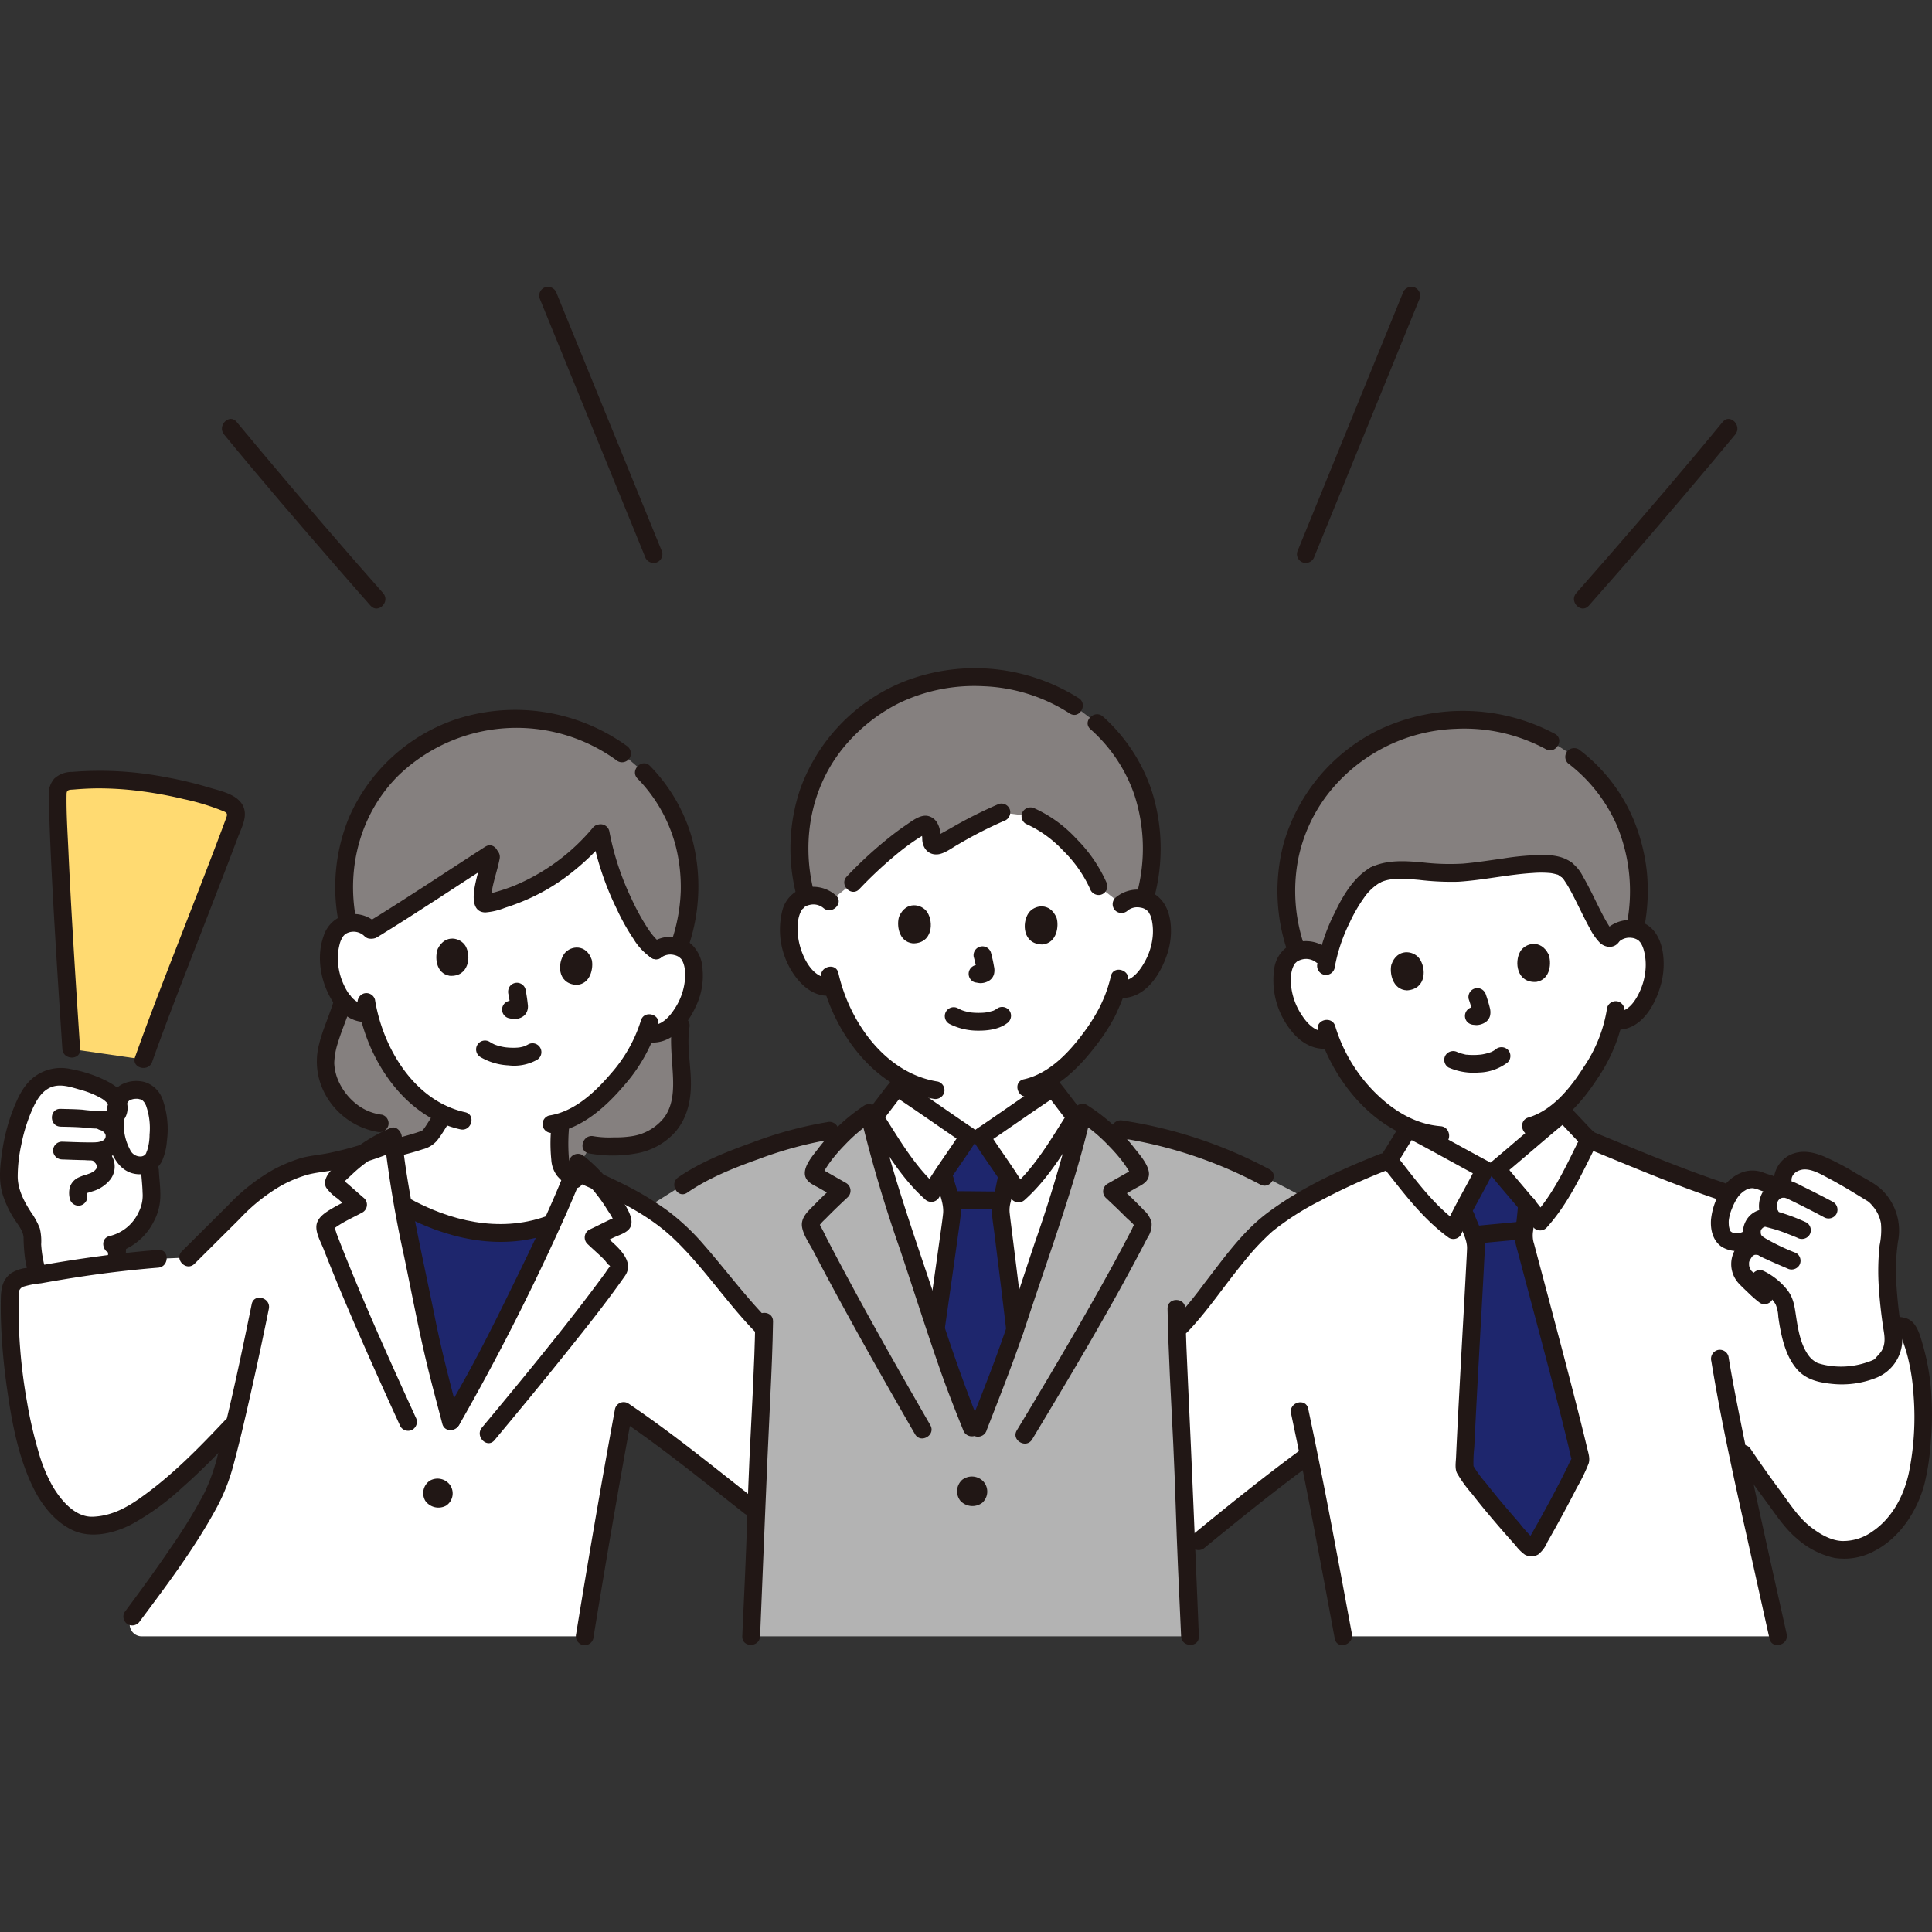 <svg xmlns="http://www.w3.org/2000/svg" width="256px" height="256px" viewBox="0 -64.54 434.789 434.789" fill="#000000"><rect x="0" y="-64.54" width="434.789" height="434.789" fill="#333333" stroke="none"/><g id="SVGRepo_bgCarrier" stroke-width="0"></g><g id="SVGRepo_tracerCarrier" stroke-linecap="round" stroke-linejoin="round"></g><g id="SVGRepo_iconCarrier"><defs><style>.a{fill:#ffffff;}.b{fill:#211715;}.c{fill:#1e266d;}.d{fill:#85807f;}.e{fill:#1e266d;}.f{fill:#b3b3b3;}.g{fill:#ffda71;}</style></defs><path class="a" d="M363.607,162.768a32.7,32.7,0,0,1-1.706,6.418,43.447,43.447,0,0,1-10.119,15.256c0,.875,0,1.486,0,1.486-.8.649-10.343,8.775-14.877,12.558l-2.777.176c-5.213-2.775-16.214-8.776-17.134-9.246v-.3a30.2,30.2,0,0,1-9.345-6.759,37.5,37.5,0,0,1-8.281-13.051,5.675,5.675,0,0,1-4.787-.835,14.982,14.982,0,0,1-5.014-6.853c-1.156-2.721-1.512-7.216-.22-9.753a4.787,4.787,0,0,1,4.121-2.582,5.231,5.231,0,0,1,3.791,1.073s-4.751-27.133,26.69-31.39c42.666-5.778,38.876,27.1,38.876,27.1a5.23,5.23,0,0,1,3.618-1.558,4.786,4.786,0,0,1,4.423,2.023c1.611,2.347,1.844,6.85,1.052,9.7a14.98,14.98,0,0,1-4.077,7.448,5.784,5.784,0,0,1-4.276,1.5"></path><path class="a" d="M2.065,198.205a49.437,49.437,0,0,1,.872-6.019c1.07-4.989,3.256-10.536,5.357-12.28,3.6-3.339,7.078-2.04,11.472-.785,1.24.354,6.341,2.341,6.74,4.582a3.714,3.714,0,0,1,2.913-2.825,4.281,4.281,0,0,1,4.96,1.937c1.666,2.931,1.753,10.586.131,13.36a2.861,2.861,0,0,1-.84.921c.047,1.075.08,1.812.08,1.812.1,2.384.831,6.611-.238,9.108-1.636,3.819-4.045,6.133-7.068,7.186-.04.643-.07,1.128-.07,1.128-.047.775-.067,2.012-.082,3.336-5.9.7-11.841,1.621-17.768,2.7-.578-1.938-1.442-5.83-1.239-8.06.187-2.044-1.306-3.843-2.387-5.587a17.15,17.15,0,0,1-2.893-7.778A20.552,20.552,0,0,1,2.065,198.205Z"></path><path class="b" d="M24.374,216.33c-.169,2.864-.014,5.74-.183,8.6a2.012,2.012,0,0,0,2,2,2.046,2.046,0,0,0,2-2c.169-2.864.014-5.74.183-8.6a2.012,2.012,0,0,0-2-2,2.046,2.046,0,0,0-2,2Z"></path><path class="b" d="M25.726,217.488a13.63,13.63,0,0,0,8.817-7.014,12.453,12.453,0,0,0,1.545-6.056c.012-1.844-.247-3.671-.338-5.51a2.043,2.043,0,0,0-2-2,2.019,2.019,0,0,0-2,2c.08,1.631.3,3.253.332,4.887a8.246,8.246,0,0,1-.871,4.43,9.671,9.671,0,0,1-6.549,5.406c-2.5.59-1.444,4.448,1.064,3.857Z"></path><path class="b" d="M13.609,189.01c1.671.043,3.341.059,5.008.19a31.354,31.354,0,0,0,5.477.21c3.135-.3,5.219-2.692,4.46-5.906-.6-2.554-3.014-4.063-5.239-5.111a29.923,29.923,0,0,0-7.372-2.34,9.986,9.986,0,0,0-8.428,1.9c-2.257,1.808-3.483,4.471-4.524,7.1a43.134,43.134,0,0,0-2.527,9.7c-.446,3.094-.8,6.25.072,9.307a22.74,22.74,0,0,0,2.635,5.668c.786,1.264,2.047,2.651,2.13,4.2a41.471,41.471,0,0,0,.356,4.9,34.71,34.71,0,0,0,1.019,4.332c.753,2.454,4.615,1.407,3.857-1.063a26.149,26.149,0,0,1-1.269-6.6,12.074,12.074,0,0,0-.3-3.575,17.054,17.054,0,0,0-2.022-3.722c-1.521-2.358-2.9-4.976-2.956-7.844a33.868,33.868,0,0,1,.82-7.343,36.976,36.976,0,0,1,2.553-8.083c.906-1.953,2.05-3.976,4.166-4.816s4.516.009,6.57.6a19.5,19.5,0,0,1,4.85,2c.912.554,3,2.489.813,2.718a28.511,28.511,0,0,1-5.138-.239c-1.667-.131-3.337-.147-5.008-.19-2.575-.067-2.574,3.933,0,4Z"></path><path class="b" d="M22.507,189.765c.11.029.217.064.324.1-.223-.1-.232-.1-.03-.009.18.1.355.207.528.322-.388-.258-.036-.009.044.073s.132.138.194.212c-.165-.221-.185-.244-.061-.067.048.086.291.381.264.48l-.1-.23c.03.083.056.167.079.253.147.546.038-.228.032.1a1.5,1.5,0,0,0,0,.378c.052-.325.058-.379.018-.164a2.378,2.378,0,0,1-.063.238,2.55,2.55,0,0,0-.1.276c.094-.523.208-.436.1-.244-.047.081-.086.168-.135.248a2.616,2.616,0,0,0-.172.257c.056-.131.353-.386.1-.146-.037.035-.266.215-.267.253.279-.209.335-.252.167-.131-.043.031-.087.06-.132.088-.11.07-.233.122-.343.192-.254.166.422-.138-.108.038a6.208,6.208,0,0,1-1.032.241c.5-.075-.286.01-.375.014-.2.009-.395.011-.593.013q-.669,0-1.34,0c-1.854-.018-3.708-.1-5.561-.163a2.016,2.016,0,0,0-2,2,2.041,2.041,0,0,0,2,2c1.71.059,3.419.133,5.13.158a14.007,14.007,0,0,0,4.961-.447,5.278,5.278,0,0,0,3.616-6.137,5.726,5.726,0,0,0-4.065-4.056,2,2,0,0,0-1.064,3.857Z"></path><path class="b" d="M20.42,196.467c.146.07.74.294.774.456-.026-.123-.255-.215,0,.023.111.1.206.221.316.322.17.156-.187-.3.006.007.079.126.152.25.225.379.191.338-.059-.35.017.059.013.071.152.458.055.155-.092-.287-.012.081,0,.166.044.4.11-.312,0,.063a2.193,2.193,0,0,1-.063.22c-.049.139-.028.1.06-.124-.01.127-.167.295-.226.4-.175.313.144-.123-.017.024-.094.086-.175.19-.269.279q-.114.107-.234.2l.158-.125c-.041.081-.357.232-.434.276-.124.072-.251.138-.38.2-.077.038-.154.074-.233.109.188-.077.214-.089.08-.036-.3.1-.6.216-.9.312a10.013,10.013,0,0,0-1.913.724,3.73,3.73,0,0,0-1.707,2.022,5.244,5.244,0,0,0,0,2.741,2.01,2.01,0,0,0,2.46,1.4,2.054,2.054,0,0,0,1.4-2.46c-.031-.167-.051-.5-.034-.151a2.351,2.351,0,0,1-.006-.51c-.022.121-.183.514-.015.25q-.256.323-.027.093l-.174.145a2.725,2.725,0,0,1,.254-.14l-.206.082a4.418,4.418,0,0,1,.423-.148c.313-.1.629-.19.941-.3a8.006,8.006,0,0,0,4.108-2.725,4.789,4.789,0,0,0,.667-4.485,6.244,6.244,0,0,0-3.082-3.364,2,2,0,0,0-2.019,3.454Z"></path><path class="b" d="M31.523,199.724a5.487,5.487,0,0,0,4.881-2.856,13.4,13.4,0,0,0,1.145-4.562,20.152,20.152,0,0,0-.971-9.476,6.264,6.264,0,0,0-4.012-3.86,7.346,7.346,0,0,0-4.859.388c-3.617,1.634-4.1,6.756-3.806,10.224.363,4.346,2.354,10.175,7.622,10.142,2.573-.017,2.578-4.017,0-4a2.536,2.536,0,0,1-2.267-1.556,11.773,11.773,0,0,1-1.306-4.088,15.245,15.245,0,0,1,.024-3.869,13.79,13.79,0,0,1,.45-1.964,1.975,1.975,0,0,1,.74-1.167,3.755,3.755,0,0,1,1.048-.322c.343-.078-.027.007-.09.011.134-.009.268-.025.4-.03a4.848,4.848,0,0,1,.781.021c-.52-.062.5.163.322.1a3.053,3.053,0,0,0,.446.248,3.112,3.112,0,0,1,.438.488c.086.125.441.866.271.451a15.223,15.223,0,0,1,.877,6.743,11.8,11.8,0,0,1-.537,3.566c-.047.153-.368.865-.141.431-.045.086-.08.177-.13.261-.018.03-.283.435-.133.232a1.658,1.658,0,0,1-1.2.448,2.047,2.047,0,0,0-2,2A2.017,2.017,0,0,0,31.523,199.724Z"></path><path class="c" d="M98.443,243.689c.862,3.467,1.79,6.892,3.029,11.657,5.038-8.786,6.964-12.159,11.428-21.117,3.763-7.552,7.737-15.46,11.35-23.4l-1.016.347a37.135,37.135,0,0,1-17.5,1.2,47.44,47.44,0,0,1-15.043-5.734c1.58,8.616,3.56,17.332,5.178,25.46C96.82,236.864,97.6,240.3,98.443,243.689Z"></path><path class="d" d="M304.254,105.87q-.267.213-.53.43a37.913,37.913,0,0,0-14.267,30.87,40.843,40.843,0,0,0,2.428,12.465,6.451,6.451,0,0,1,1.582-.35,5.231,5.231,0,0,1,3.791,1.073l1.4,1.147c1.213-5.378,5.5-16.3,10.946-19.173,4.208-2.1,11.51-.405,16.394-.369,8.087.059,22.564-4.144,26.439-.835,2.941,1.673,8.589,18.65,10.383,14.94a5.23,5.23,0,0,1,3.618-1.558,6.5,6.5,0,0,1,1.47.111,39.483,39.483,0,0,0,.743-12.633c-1.59-14.544-9.562-23.29-17.243-28.179a41.52,41.52,0,0,0-47.158,2.061Z"></path><path class="a" d="M302.313,303.709c-2.32-12.485-5.153-27.695-7.8-40.839-9.081,6.635-15.355,11.73-24.778,19.448l-2.777,2.562c-.149-3.543-.273-6.847-.334-9.5-.31-12.526-1.355-27.672-1.748-40.523l1.009-1.109c4.425-4.6,13.805-18.57,19.759-23.157,7.273-5.6,17.685-10.533,26.85-14.044,1.6-2.307,3.5-5.656,4.5-7.13.92.47,11.921,6.471,17.134,9.246l2.777-.176c4.534-3.783,14.073-11.909,14.877-12.558,1.276,1.23,3.8,4.09,5.826,6.024,9.182,3.749,24.985,10,29.8,11.6l38.335,30.2c.567.028,1.077.054,1.86.065A2.015,2.015,0,0,1,429.424,235a35.739,35.739,0,0,1,2.25,7.092,62.144,62.144,0,0,1,.966,16.253c-.559,7.262-1.2,13.261-5.573,19.018-4.246,5.578-11,8.973-17.336,5.522a19.654,19.654,0,0,1-6.427-5.145q-6.687-8.514-12.644-17.579c2.681,12.946,6.186,28.707,9.493,43.552Z"></path><path class="e" d="M335.026,273.167c-1.963-2.4-3.8-4.78-5.273-6.918a.979.979,0,0,1-.17-.6c.5-12.85,2.66-49.11,2.58-49.8a14.607,14.607,0,0,0-1.25-3.89c-.43-1.01-.77-1.95-1.09-2.85l-.551-1.286c1.893-3.645,4.2-7.828,4.855-9.161l2.777-.176c.927,1.187,4.109,4.887,6.729,8.1-.12,1.668-.25,2.907-.45,4.6-.03.34-.08.68-.13,1.03a10.232,10.232,0,0,0-.11,2.28c.04.42,10.03,37.23,12.72,49.16a.952.952,0,0,1-.08.64c-2.59,5.46-6.17,12.19-10.08,18.93a1.008,1.008,0,0,1-1.61.17C341.189,280.415,337.966,276.764,335.026,273.167Z"></path><path class="a" d="M252.384,138.94a5.229,5.229,0,0,1,3.724-1.286A4.786,4.786,0,0,1,260.369,140c1.434,2.459,1.333,6.968.333,9.749a14.988,14.988,0,0,1-4.617,7.127,5.784,5.784,0,0,1-4.376,1.184l-.418-.072a31.569,31.569,0,0,1-1.536,3.941c-1.021,2.621-6.167,11.146-12.87,15.686v2.663c-.867.562-11.191,7.664-16.091,10.96l-2.781-.111c-4.9-3.3-15.224-10.4-16.09-10.96v-2.592a32.124,32.124,0,0,1-7.246-6.52,37.5,37.5,0,0,1-7.293-13.627,5.676,5.676,0,0,1-4.713-1.187,14.975,14.975,0,0,1-4.493-7.205c-.952-2.8-.975-7.308.5-9.743a4.788,4.788,0,0,1,4.3-2.27,5.233,5.233,0,0,1,3.7,1.351s-4.281-27,31.885-27C256.9,111.368,252.384,138.94,252.384,138.94Z"></path><path class="a" d="M219.491,191.184l-1.478-.059c-4.9-3.3-15.224-10.4-16.09-10.96-1.316,1.558-4.049,5.435-5.966,7.48,3.4,14.391,9.072,29.774,13.605,43.695,3.678,11.3,4.757,14.729,9.855,27.221,4.521-11.634,6.485-16.1,10.167-27.364,4.5-13.75,10.11-28.934,13.527-43.169-1.922-1.954-4.85-6.121-6.226-7.752-.867.562-11.191,7.664-16.091,10.96Z"></path><path class="e" d="M219.371,191.179l-1.358-.054c-.784,1.251-3.477,5.13-5.726,8.545l.373,1.4c.221.932.465,1.9.791,2.954a14.375,14.375,0,0,1,.838,4c.011.7-1.888,13.9-3.68,26.535,2.892,8.872,4.228,12.783,8.809,24.007,4.025-10.361,6.023-15.035,9.012-23.89-1.409-12.084-3.276-26.476-3.276-26.9a10.027,10.027,0,0,1,.346-2.256q.129-.505.233-1.011c.366-1.649.623-2.879.927-4.514-2.277-3.464-5.066-7.478-5.866-8.755Z"></path><path class="f" d="M169.053,303.709c.36-8.57,1.01-20.96,1.18-28.33.337-13.638,1.435-27.7,1.707-41.014-4.293-4.275-6.512-7.564-10.464-12.108-3.333-3.834-6.685-8.133-10.33-11.121a52.109,52.109,0,0,0-5.532-3.935l8.029-5.055c7.666-5.334,24.67-11.027,33.06-12.227l4.641-.733a35.068,35.068,0,0,1,4.212-3.249c3.352,14.882,9.294,30.933,14.006,45.4,3.678,11.3,4.757,14.729,9.855,27.221,4.521-11.634,6.485-16.1,10.167-27.364,4.722-14.446,10.681-30.474,14.031-45.325a31.952,31.952,0,0,1,4.162,3.071c2.7.386,4.4.626,4.4.626a103.972,103.972,0,0,1,32.47,10.742s4.586,2.381,9.319,4.835a72.118,72.118,0,0,0-8.319,5.444c-5.954,4.587-15.334,18.556-19.759,23.157,0,0-.423.51-1.009,1.213.4,12.831,1.439,27.928,1.748,40.419.17,7.37.82,19.76,1.18,28.33Z"></path><path class="d" d="M133.066,193.09a34.86,34.86,0,0,0,7.155.268c5.929-.212,10.59-3.289,12.345-7.962,2.2-5.848-.317-13.006.649-19.179l-.268-18.12a37.9,37.9,0,0,0,2.243-11.652c.352-12.449-4.555-21.295-10.309-27.189l-4.89-4.244a38.8,38.8,0,0,0-20.982-7.646A38.548,38.548,0,0,0,95.6,102.807a37.154,37.154,0,0,0-17.986,28.058,39.682,39.682,0,0,0,.573,11.854l-.981,17.92c-1.27,4.82-4.05,9.47-3.98,14.51a15.351,15.351,0,0,0,2.121,6.33c3.9,5.2,6.667,6.222,10.111,6.778l2.722,3.444,41.889,6.361Z"></path><path class="a" d="M110.509,128.191c-.661,3.607-3.4,11.152-.991,10.588,10.256-2.283,18.734-7.833,25.638-16.009,1.6,9.788,8.386,24.271,12.487,26.563a5.122,5.122,0,0,1,3.722-1.029,4.69,4.69,0,0,1,4.022,2.556c1.25,2.495.873,6.9-.278,9.557a14.675,14.675,0,0,1-4.956,6.684,5.666,5.666,0,0,1-4.353.887l-.4-.1a31.125,31.125,0,0,1-1.747,3.759c-1.376,2.963-8.923,13.669-17.456,16.308a40.966,40.966,0,0,0-.2,7.693,8.917,8.917,0,0,0,.41,2.36,8.8,8.8,0,0,0,2.884,2.911l4.694,2.973s-2.92,3.37-4.75,4.416c-2.333,1.334-6,2.86-6,2.86a37.135,37.135,0,0,1-17.5,1.2,47.451,47.451,0,0,1-14.911-5.653,28.968,28.968,0,0,1-4.884-4.737,29.009,29.009,0,0,1-2.93-6.5l5.333-1.556c.99-.25,7.069-1.784,7.859-2.424a6.962,6.962,0,0,0,1.36-1.65c.63-.95,1.42-2.22,2.22-3.58-4.018-1.818-7.433-4.882-10.566-9.1a36.734,36.734,0,0,1-6.291-13.779,5.565,5.565,0,0,1-4.536-1.453,14.678,14.678,0,0,1-3.949-7.325c-.758-2.8-.5-7.207,1.093-9.5a4.689,4.689,0,0,1,4.347-1.954,5.088,5.088,0,0,1,3.66,1.688c8.943-5.448,17.388-11.15,26.658-17.112"></path><path class="a" d="M149.923,210.167a78.733,78.733,0,0,0-15.465-8.792,32.046,32.046,0,0,0-4.42-4.281c-4.743,12.426-11.2,25.224-17.138,37.135-4.464,8.958-6.39,12.331-11.427,21.119-2.453-9.428-3.683-13.609-5.6-23.253-2.6-13.052-6.129-27.619-7.44-40.854A34.255,34.255,0,0,0,82,194.929a74.5,74.5,0,0,1-12.921,2.864,33.371,33.371,0,0,0-13.746,7.762l-12.966,12.9-6.775.289a278.432,278.432,0,0,0-30.55,4.27A3.472,3.472,0,0,0,2.22,226.3c-.521,15.031,2.842,36.325,7.987,44.814,2.5,4.121,6.422,7.84,10.48,7.69,6.055-.223,9.353-2.622,14.239-6.206,5.13-3.763,10.7-9.279,17.141-16.111l.785-.833c-1.366,5.768-2.559,10.359-3.368,12.768-2.347,6.978-12.276,20.9-19.715,30.853h0a2.739,2.739,0,0,0,2.147,4.439h99.667c2.372-14.53,5.8-34.66,8.764-50.709,9.628,6.467,19,14.126,28.445,21.522l1.437.992c0-.045,0-.09,0-.135.337-13.638,1.435-27.7,1.708-41.013-4.293-4.276-6.513-7.564-10.465-12.109-3.333-3.834-6.685-8.133-10.33-11.121Q150.543,210.641,149.923,210.167Z"></path><path class="g" d="M16.031,171.534c-.88-13.325-2.921-43.809-3.052-57.753a2.525,2.525,0,0,1,2.306-2.514,68.761,68.761,0,0,1,18.1.474,82.211,82.211,0,0,1,18.089,4.618,2.613,2.613,0,0,1,1.5,3.311c-4.306,11.837-15.817,40.559-20.664,54.226Z"></path><path class="b" d="M88.876,195.852c2.1-.53,4.2-1.065,6.256-1.75a6.247,6.247,0,0,0,3.228-1.962,26.785,26.785,0,0,0,1.763-2.578q.415-.661.819-1.331a4,4,0,0,0,.841-1.972,2,2,0,0,0-4,0v.01l.273-1.01c-.5.852-1.014,1.7-1.543,2.532q-.333.528-.677,1.048c-.144.217-.285.435-.44.643.194-.261-.145.165-.18.2-.089.1-.182.187-.279.274q.357-.254.19-.138A.926.926,0,0,0,95,189.9c-.077.036-.157.073-.232.112-.269.14.51-.195.187-.08-.456.162-.909.329-1.372.475-1.9.6-3.833,1.1-5.766,1.591a2,2,0,0,0,1.064,3.857Z"></path><path class="b" d="M75.274,160.107c-.951,3.49-2.575,6.759-3.444,10.273a15.352,15.352,0,0,0,.664,9.889,16.655,16.655,0,0,0,12.43,9.916,2.06,2.06,0,0,0,2.46-1.4,2.017,2.017,0,0,0-1.4-2.46,11.584,11.584,0,0,1-5.281-2.03,13.7,13.7,0,0,1-4.614-5.751,11.194,11.194,0,0,1-.869-3.829,16.243,16.243,0,0,1,.806-4.521c.911-3.052,2.264-5.95,3.1-9.026.678-2.487-3.18-3.548-3.857-1.064Z"></path><path class="b" d="M132.535,195.019A29.647,29.647,0,0,0,143,195.06a15.23,15.23,0,0,0,9.039-4.941c2.572-3.057,3.453-6.849,3.453-10.782,0-4.174-.952-8.424-.353-12.588a2.066,2.066,0,0,0-1.4-2.46,2.014,2.014,0,0,0-2.46,1.4c-.556,3.864-.059,7.659.147,11.528.178,3.338.108,6.913-1.945,9.722a11.407,11.407,0,0,1-7.186,4.2,23.189,23.189,0,0,1-4.114.275,21.812,21.812,0,0,1-4.59-.252c-2.513-.51-3.588,3.345-1.063,3.858Z"></path><path class="d" d="M241.737,94.3a41.521,41.521,0,0,0-45.352.614,37.913,37.913,0,0,0-16.509,29.732,40.81,40.81,0,0,0,1.5,12.613,6.266,6.266,0,0,1,1.6-.236,5.233,5.233,0,0,1,3.7,1.351l5.288-4.231c3.977-4.225,10.987-10.585,15.889-13.026.575-.286,1.307.114,1.531,1.044a5.91,5.91,0,0,1,.13,2.222,1.185,1.185,0,0,0,1.689,1.256c3.5-1.847,9.741-5.572,14.159-7.333l6.52.834a21.205,21.205,0,0,1,5.981,3.72c3.934,3.341,7.693,7.911,9.34,12.032l5.176,4.05a5.229,5.229,0,0,1,3.724-1.286,6.33,6.33,0,0,1,1.5.233l.1-.547a38.684,38.684,0,0,0,1.534-12.01c-.447-12.819-6.115-21.556-12.425-27.183Z"></path><path class="b" d="M133.512,304.241c2.764-16.929,5.649-33.841,8.763-50.709l-2.938,1.195c9.728,6.553,18.815,13.983,28.041,21.21a2.065,2.065,0,0,0,2.828,0,2.013,2.013,0,0,0,0-2.829c-9.493-7.435-18.84-15.092-28.85-21.835a2.012,2.012,0,0,0-2.938,1.2c-3.114,16.868-6,33.78-8.764,50.708a2.06,2.06,0,0,0,1.4,2.46,2.016,2.016,0,0,0,2.461-1.4Z"></path><path class="a" d="M423.4,206.142a9.6,9.6,0,0,0-1.85-1.944c-3.8-2.337-7.1-4.389-10.739-6.167a26.6,26.6,0,0,0-2.673-1.071,6.059,6.059,0,0,0-4.548.249c-1.195.569-2.775,2.715-2.343,4.2l-3.239.408c-.923-.147-1.756-.644-2.668-.846a5.712,5.712,0,0,0-5.255,1.987,14.281,14.281,0,0,0-2.682,5.192,8.038,8.038,0,0,0-.073,4.561,3.012,3.012,0,0,0,1.97,2.042,4.858,4.858,0,0,0,4.059-.427l-.255,2.3a6.432,6.432,0,0,0-1.16,1.655,4.472,4.472,0,0,0,.881,4.72,57.435,57.435,0,0,0,4.269,3.971l1.727-1.864c1.652,1.367,2.969,3.09,3.133,4.822,1.1,9.488,3.434,13.363,7.178,14.4a21.263,21.263,0,0,0,9.078.377c.815-.2,4.5-1.258,5.037-1.9,1.054-1.269,2.223-2.206,2.644-3.89a10.276,10.276,0,0,0-.011-4.263c-.3-1.691-.814-5.992-1.017-8.855a55.489,55.489,0,0,1,.332-11.4,10.51,10.51,0,0,0-.918-6.932A10.052,10.052,0,0,0,423.4,206.142Z"></path><path class="b" d="M35.587,216.743c-5.68.453-11.34,1.119-16.978,1.944q-4.388.642-8.755,1.413-1.947.342-3.891.707a8.134,8.134,0,0,0-3.446,1.173c-2.07,1.492-2.3,3.687-2.339,6.048-.031,2.072.006,4.145.1,6.215.2,4.566.65,9.116,1.292,13.639,1.089,7.682,2.577,15.8,6.112,22.78,1.91,3.774,4.965,7.547,8.919,9.271,4.057,1.769,9,.585,12.811-1.325a57.455,57.455,0,0,0,11.652-8.424c4.377-3.844,8.426-8.054,12.422-12.288,1.766-1.871-1.057-4.705-2.829-2.828-6.006,6.362-12.129,12.641-19.326,17.669-3.178,2.22-6.483,3.9-10.43,4.053-4,.157-7.158-3.668-9.02-6.788A35.284,35.284,0,0,1,8.6,261.951a96.506,96.506,0,0,1-2.547-11.14,120.917,120.917,0,0,1-1.846-24,1.681,1.681,0,0,1,.959-1.761,19.513,19.513,0,0,1,4.052-.787q4.368-.792,8.756-1.463,8.769-1.335,17.616-2.055c2.549-.2,2.571-4.2,0-4Z"></path><path class="b" d="M124.145,188.372a36.742,36.742,0,0,0-.081,8.045,6.729,6.729,0,0,0,1.349,3.712,14.507,14.507,0,0,0,2.866,2.521,2.006,2.006,0,0,0,2.736-.717,2.056,2.056,0,0,0-.717-2.737c-.259-.188-.326-.235-.506-.385-.222-.184-.442-.369-.654-.565-.147-.135-.29-.273-.429-.416-.067-.069-.529-.65-.25-.251-.077-.11-.5-.617-.126-.1a2,2,0,0,1-.182-.626c-.032-.142-.06-.284-.084-.428q.025.257-.015-.119c-.027-.259-.048-.518-.065-.777a41.155,41.155,0,0,1,.158-7.159,2.006,2.006,0,0,0-2-2,2.057,2.057,0,0,0-2,2Z"></path><path class="b" d="M18.031,171.534c-.622-9.426-1.24-18.853-1.786-28.284-.311-5.368-.6-10.736-.843-16.107-.194-4.322-.5-8.689-.419-13.017.019-1.044.753-.911,1.678-.991,1.741-.152,3.488-.242,5.236-.257a73.113,73.113,0,0,1,10.059.669,90.29,90.29,0,0,1,9.4,1.751,52.025,52.025,0,0,1,9.05,2.773c.9.4.737.807.427,1.653q-.475,1.3-.961,2.59-1.11,2.966-2.248,5.921-2.718,7.09-5.477,14.164c-3.994,10.291-8.068,20.562-11.763,30.965-.864,2.43,3,3.476,3.857,1.063,3.476-9.787,7.3-19.454,11.053-29.135q2.937-7.569,5.861-15.144,1.209-3.147,2.4-6.3c.737-1.962,2-4.228,1.391-6.356-.925-3.2-5.174-3.977-7.942-4.814a88.119,88.119,0,0,0-9.977-2.364,77.244,77.244,0,0,0-20.817-1.136,5.814,5.814,0,0,0-3.983,1.492,5.283,5.283,0,0,0-1.233,4.046c.031,2.155.1,4.31.171,6.463.188,5.327.453,10.651.742,15.973.621,11.467,1.371,22.926,2.128,34.384.169,2.556,4.171,2.575,4,0Z"></path><path class="b" d="M43.776,219.868l10.162-10.11a40.815,40.815,0,0,1,9.486-7.556,29.339,29.339,0,0,1,5.4-2.264c2.141-.646,4.513-.763,6.71-1.23a77.076,77.076,0,0,0,12.811-3.933,2.063,2.063,0,0,0,1.4-2.46,2.013,2.013,0,0,0-2.46-1.4,77.041,77.041,0,0,1-13.265,4.028c-2.193.451-4.515.586-6.65,1.255a34.469,34.469,0,0,0-5.961,2.548,42.931,42.931,0,0,0-9.945,7.832L40.948,217.04c-1.827,1.818,1,4.647,2.828,2.828Z"></path><path class="b" d="M425.747,235.755c.433.021,1.5-.152,1.86.065.019.011.313.694.419.96a34.736,34.736,0,0,1,1.35,4.25,47.456,47.456,0,0,1,1.276,8.525,62.88,62.88,0,0,1-1.08,17.4c-1.124,5.156-3.786,10.226-8.277,13.215a11.2,11.2,0,0,1-6.868,2.082c-2.541-.152-4.959-1.625-6.928-3.145-2.78-2.146-4.783-5.336-6.852-8.127q-3.443-4.647-6.673-9.445c-1.431-2.124-4.9-.124-3.454,2.019q3.368,5,6.961,9.831c2.114,2.842,4.15,6.032,6.892,8.309a18.791,18.791,0,0,0,8.439,4.367,14.238,14.238,0,0,0,8.891-1.493c5.776-2.936,9.721-8.944,11.369-15.074a53.917,53.917,0,0,0,1.434-9.469,68.925,68.925,0,0,0,.161-10.251,51.547,51.547,0,0,0-1.8-11.15c-.5-1.715-1.022-3.942-2.188-5.333-1.3-1.549-3.085-1.448-4.931-1.538-2.573-.124-2.567,3.876,0,4Z"></path><path class="b" d="M387.943,201.622c-10.092-3.363-19.96-7.581-29.8-11.6a2.013,2.013,0,0,0-2.46,1.4,2.05,2.05,0,0,0,1.4,2.461c9.844,4.017,19.711,8.235,29.8,11.6,2.448.815,3.5-3.046,1.063-3.857Z"></path><path class="b" d="M403.175,200.99c.025-1.483,1.575-2.319,2.877-2.357,1.9-.055,3.919,1.18,5.546,2.037,1.862.98,3.679,2.043,5.479,3.132q1.422.861,2.836,1.736a4.733,4.733,0,0,1,.736.492,8.992,8.992,0,0,1,.829.894,7.944,7.944,0,0,1,1.826,3.842,17.123,17.123,0,0,1-.3,4.929,53.721,53.721,0,0,0-.166,9.683c.217,3.277.6,6.553,1.119,9.8.279,1.753.279,3.414-.9,4.828-.272.327-.569.633-.85.952-.124.14-.24.29-.368.427.268-.286.222-.147.067-.054a6.788,6.788,0,0,1-1.327.564,18.113,18.113,0,0,1-8.11,1.02,15.977,15.977,0,0,1-2.613-.47c-.243-.065-.483-.134-.72-.219-.259-.094.052.07-.368-.177a5.35,5.35,0,0,1-1.628-1.374c-1.932-2.511-2.5-6.054-2.961-9.094-.329-2.175-.547-3.985-1.926-5.788a15.489,15.489,0,0,0-5.248-4.26c-2.285-1.176-4.311,2.274-2.019,3.454a10.5,10.5,0,0,1,4.593,3.975,8.1,8.1,0,0,1,.621,2.834c.156,1.131.338,2.26.572,3.378.63,3.021,1.617,6.15,3.694,8.505,2.1,2.381,5.174,2.986,8.205,3.255a20.963,20.963,0,0,0,9.5-1.374,9.315,9.315,0,0,0,5.936-9c-.07-1.786-.486-3.57-.7-5.345-.239-1.987-.447-3.98-.577-5.977a45.965,45.965,0,0,1,.3-10.321,12.762,12.762,0,0,0-3.242-11.3c-1.639-1.757-4.117-2.879-6.164-4.091a56.486,56.486,0,0,0-7.3-3.831c-2.5-1.024-5.1-1.529-7.643-.294a6.617,6.617,0,0,0-3.6,5.592c-.043,2.575,3.957,2.575,4,0Z"></path><path class="b" d="M412.549,205.964c-2.321-1.248-4.679-2.435-7.044-3.6a16.382,16.382,0,0,0-2.566-1.153,5.453,5.453,0,0,0-5.785,1.853,6.157,6.157,0,0,0-.492,6.835,2,2,0,0,0,3.454-2.019,3.287,3.287,0,0,1-.176-.318c.08.194.08.18,0-.044-.037-.122-.068-.245-.093-.37.017.179.019.2.007.048a3.852,3.852,0,0,1,0-.7c-.034.352.079-.286.1-.368a3.115,3.115,0,0,1,.1-.295q-.084.242.073-.09a3.6,3.6,0,0,1,.2-.314c-.122.162-.107.157.044-.017.072-.059.479-.347.153-.146a3.3,3.3,0,0,1,.31-.181q-.309.111.021-.006c.093-.025.606-.125.185-.077.089-.01.8.03.427-.03.206.033.394.115.6.156.284.056-.544-.253-.292-.126.37.186.754.35,1.128.531,2.562,1.244,5.11,2.53,7.618,3.879a2.043,2.043,0,0,0,2.737-.718,2.023,2.023,0,0,0-.718-2.736Z"></path><path class="b" d="M406.548,210.583a44.52,44.52,0,0,0-6.612-2.47,8.169,8.169,0,0,0-3.225-.507,5.115,5.115,0,0,0-3.1,1.624,5.322,5.322,0,0,0-.253,6.8,11.655,11.655,0,0,0,4.063,2.773c1.575.744,3.182,1.42,4.783,2.1a2.056,2.056,0,0,0,2.736-.717,2.022,2.022,0,0,0-.717-2.737,48.489,48.489,0,0,1-6.872-3.271c-.168-.106-.329-.22-.5-.325-.07-.044-.3-.233,0,.013-.063-.052-.126-.1-.187-.158-.01-.009-.4-.384-.388-.392s.248.317.08.07c-.195-.287.055.253.01.029a4.091,4.091,0,0,1-.128-.51c.045-.012.015.405.015.069,0-.1-.009-.206-.009-.31,0-.076.012-.154.009-.229-.012-.269-.122.326-.016.092a.949.949,0,0,0,.047-.206c.06-.387-.159.238-.03.039.09-.139.325-.478.077-.189.139-.161.293-.3.439-.448-.02.022-.284.182-.1.079.089-.049.171-.111.261-.161.066-.037.135-.068.2-.1-.384.208-.121.051.01.025.511-.1-.258-.008.106-.017.419-.012-.128-.016-.112-.033a1.812,1.812,0,0,1,.275.068q.638.163,1.274.336a27.721,27.721,0,0,1,2.977.969c.553.218,1.108.431,1.662.649.239.094.477.19.716.286.369.15.1.04.02.007.153.066.306.134.457.2a2.051,2.051,0,0,0,2.737-.718,2.024,2.024,0,0,0-.718-2.736Z"></path><path class="b" d="M396.536,214a5.452,5.452,0,0,0-5.042,1.394,6.416,6.416,0,0,0-.065,9.03c.608.642,1.256,1.25,1.9,1.86a26.829,26.829,0,0,0,2.76,2.405,2.01,2.01,0,0,0,2.737-.718,2.055,2.055,0,0,0-.718-2.736c-.352-.254.359.308.1.076-.072-.064-.149-.123-.223-.186-.2-.173-.4-.351-.6-.53-.43-.389-.852-.786-1.271-1.186-.681-.651-1.32-1.358-2.012-2q-.139-.165.084.111c-.058-.082-.113-.167-.166-.254-.079-.133-.146-.271-.217-.409.217.417.009.01-.028-.106a1.627,1.627,0,0,1-.155-.613l.025.22c-.012-.1-.021-.209-.026-.313-.007-.157,0-.311,0-.467q.032-.345-.016.075c.018-.1.041-.2.067-.3.038-.136.242-.493.009-.082.184-.324.376-.639.571-.956.211-.342-.215.17.08-.1.087-.08.37-.265.061-.085.048-.029.576-.329.316-.206s.278-.112.345-.085c-.25.026-.3.032-.144.02.08-.008.16-.011.241-.011s.786.071.331,0a2.055,2.055,0,0,0,2.461-1.4,2.023,2.023,0,0,0-1.4-2.46Z"></path><path class="b" d="M398.54,199.884c-1.026-.195-1.944-.736-2.977-.9a6.837,6.837,0,0,0-3.311.235,9.448,9.448,0,0,0-5.056,4.339,15.4,15.4,0,0,0-2.14,6.376c-.164,2.3.421,4.741,2.4,6.106a6.712,6.712,0,0,0,6.916.01,2,2,0,1,0-2.019-3.454,2.81,2.81,0,0,1-.652.289c-.059.018-.653.145-.337.1a3.758,3.758,0,0,1-.609.026c-.126,0-.252-.01-.378-.022.237.036.243.034.02-.006-.144-.04-.291-.081-.436-.116-.35-.084.268.193-.115-.052a3.309,3.309,0,0,1-.3-.177c.143.122.162.136.055.042a2.293,2.293,0,0,1-.194-.188c.115.17.106.156-.025-.042-.208-.272-.033.089-.121-.273-.063-.262-.134-.522-.176-.79a9.043,9.043,0,0,1-.039-1.218,9.935,9.935,0,0,1,.722-2.715,13.067,13.067,0,0,1,1.321-2.569,5.214,5.214,0,0,1,.706-.818c.064-.062.58-.49.411-.367a5.819,5.819,0,0,1,.537-.344,2.894,2.894,0,0,1,1.982-.478c-.314-.021.331.081.425.109.262.077.517.173.773.27a9.3,9.3,0,0,0,1.557.486,2.052,2.052,0,0,0,2.46-1.4,2.019,2.019,0,0,0-1.4-2.46Z"></path><path class="b" d="M310.7,195.106c-8.86,3.491-17.777,7.551-25.439,13.28-5.692,4.256-9.931,10.34-14.243,15.907a101.651,101.651,0,0,1-6.549,8.04c-1.776,1.863,1.048,4.7,2.828,2.828,4.566-4.79,8.261-10.425,12.466-15.525a55.11,55.11,0,0,1,6.57-7.044,61.305,61.305,0,0,1,10.825-6.927,137.051,137.051,0,0,1,14.606-6.7,2.061,2.061,0,0,0,1.4-2.46,2.015,2.015,0,0,0-2.461-1.4Z"></path><path class="b" d="M251.641,191.5a99.525,99.525,0,0,1,31.992,10.541c2.275,1.2,4.3-2.25,2.019-3.454A102.643,102.643,0,0,0,252.7,187.64a2.067,2.067,0,0,0-2.46,1.4,2.014,2.014,0,0,0,1.4,2.46Z"></path><path class="b" d="M292.433,261.927c-8.243,6.066-16.2,12.494-24.114,18.977a2.015,2.015,0,0,0,0,2.829,2.047,2.047,0,0,0,2.829,0c7.653-6.268,15.335-12.488,23.3-18.352a2.06,2.06,0,0,0,.718-2.736,2.016,2.016,0,0,0-2.737-.718Z"></path><path class="b" d="M154.652,203.873c4.835-3.329,10.455-5.564,15.955-7.524a88.21,88.21,0,0,1,16.627-4.5,2.012,2.012,0,0,0,1.4-2.46,2.052,2.052,0,0,0-2.46-1.4,88.881,88.881,0,0,0-16.975,4.626c-5.691,2.047-11.554,4.355-16.563,7.8-2.107,1.45-.109,4.918,2.019,3.454Z"></path><path class="b" d="M127.716,200.585c8.279,3.569,17.12,7.229,23.762,13.511,6.783,6.415,11.922,14.367,18.417,21.047,1.8,1.849,4.625-.981,2.828-2.828-5.091-5.236-9.476-11.166-14.279-16.665a51.671,51.671,0,0,0-8.165-7.7A66.772,66.772,0,0,0,141,202.3c-3.677-1.886-7.468-3.534-11.262-5.17a2.067,2.067,0,0,0-2.736.717,2.015,2.015,0,0,0,.717,2.737Z"></path><path class="b" d="M298.268,148.631a7.637,7.637,0,0,0-8.137-.378,7.2,7.2,0,0,0-3.375,5.224,18.091,18.091,0,0,0,3.987,14.14c2.171,2.688,5.3,4.4,8.8,3.719a2.021,2.021,0,0,0,1.4-2.46,2.042,2.042,0,0,0-2.461-1.4c-2.316.452-4.319-1.718-5.45-3.464a14.662,14.662,0,0,1-2.365-5.9c-.286-1.856-.326-4.113.691-5.727.217-.345-.176.157.115-.139.1-.1.4-.382.405-.384a3.941,3.941,0,0,1,1.163-.489,3.644,3.644,0,0,1,3.207.711,2.011,2.011,0,0,0,2.736-.717,2.051,2.051,0,0,0-.717-2.737Z"></path><path class="b" d="M364.238,147.482a3.528,3.528,0,0,1,2.941-.961,3.028,3.028,0,0,1,1.261.4c.4.237.263.159.644.555.289.3-.153-.269.054.065.133.216.271.421.384.649a6.8,6.8,0,0,1,.466,1.324,12.587,12.587,0,0,1,.365,3.508,14.586,14.586,0,0,1-1.443,5.8c-1.025,2.158-2.694,4.519-5.346,4.36-2.572-.154-2.562,3.846,0,4,5.848.35,9.139-5.8,10.347-10.669,1.033-4.164.688-10.735-3.552-13.1a7.68,7.68,0,0,0-8.95,1.241c-1.835,1.811.994,4.639,2.829,2.828Z"></path><path class="b" d="M361.679,162.236a32.322,32.322,0,0,1-5.248,13.327c-2.941,4.639-7,9.756-12.483,11.386-2.462.733-1.413,4.594,1.063,3.857,6.346-1.888,11.065-7.364,14.555-12.728a37.515,37.515,0,0,0,5.97-14.779,2.066,2.066,0,0,0-1.4-2.46,2.014,2.014,0,0,0-2.46,1.4Z"></path><path class="b" d="M296.627,167.442c3.759,12.323,14.061,24.385,27.576,25.466,2.566.205,2.553-3.8,0-4-5.911-.473-10.9-3.681-14.986-7.807a35.726,35.726,0,0,1-8.733-14.722c-.749-2.455-4.611-1.409-3.857,1.063Z"></path><path class="b" d="M349.915,100.608a44,44,0,0,0-39.975-.716,41.037,41.037,0,0,0-21.088,25.49,41.855,41.855,0,0,0,.909,24.223c.811,2.43,4.675,1.388,3.858-1.063a38.114,38.114,0,0,1-1.439-19.875,35.475,35.475,0,0,1,6.66-14.518,38.2,38.2,0,0,1,28.712-14.667,38.649,38.649,0,0,1,20.344,4.58c2.265,1.225,4.287-2.228,2.019-3.454Z"></path><path class="b" d="M369.942,144.611a43.5,43.5,0,0,0,.663-13.061A42.958,42.958,0,0,0,367.62,119.9a38.472,38.472,0,0,0-11.952-15.519,2.066,2.066,0,0,0-2.828,0,2.012,2.012,0,0,0,0,2.828,35.492,35.492,0,0,1,11.007,13.962,38.547,38.547,0,0,1,2.237,22.373c-.46,2.516,3.394,3.6,3.858,1.063Z"></path><path class="b" d="M326.012,175.705a14,14,0,0,0,6.778,1.123,11.068,11.068,0,0,0,6.536-2.308,2.012,2.012,0,0,0,0-2.829,2.051,2.051,0,0,0-2.829,0c-.349.3.336-.217.075-.051-.126.079-.245.167-.372.244s-.276.157-.418.229a1.331,1.331,0,0,1-.29.136c.075.022.467-.179.1-.045a10.978,10.978,0,0,1-1.4.415c-.159.036-.318.068-.478.1-.05.01-.516.088-.252.046s-.234.027-.285.032q-.3.03-.593.05a15.2,15.2,0,0,1-1.956.009c-.133-.008-.266-.018-.4-.031l-.227-.024c-.156-.019-.1-.01.172.024a2.049,2.049,0,0,1-.652-.117,9.116,9.116,0,0,1-1.136-.319c-.133-.047-.264-.1-.395-.149-.426-.164.516.223.036.015a2.054,2.054,0,0,0-2.736.718,2.021,2.021,0,0,0,.717,2.736Z"></path><path class="b" d="M330.547,160.361c.18.527.348,1.059.508,1.592a11.62,11.62,0,0,1,.439,1.7l-.071-.532a1.444,1.444,0,0,1,0,.335l.071-.532a.988.988,0,0,1-.04.151l.2-.478a.745.745,0,0,1-.076.131l.313-.405a.42.42,0,0,1-.073.073l.4-.312a2.1,2.1,0,0,1-.38.21l.478-.2a1.792,1.792,0,0,1-.406.109l.532-.071a4.419,4.419,0,0,1-.762-.039,2,2,0,0,0-1.414,3.414,2.2,2.2,0,0,0,1.414.586,6.108,6.108,0,0,0,.633.049,3.8,3.8,0,0,0,1.74-.488,2.549,2.549,0,0,0,1.291-1.665,3.777,3.777,0,0,0-.068-1.736c-.246-1-.548-1.979-.88-2.95a2.133,2.133,0,0,0-.919-1.195,2,2,0,0,0-2.737.717,2,2,0,0,0-.2,1.541Z"></path><path class="b" d="M313.123,152.56c-.431,1.746.181,5.66,3.545,5.776,4.415-.315,4.339-5.089,2.706-7.23C318.036,149.354,314.407,148.826,313.123,152.56Z"></path><path class="b" d="M348.5,150.245c.655,1.676.559,5.635-2.762,6.189-4.419.263-4.965-4.481-3.625-6.816C343.208,147.707,346.738,146.711,348.5,150.245Z"></path><path class="b" d="M121.412,2.536l23.729,58.157a2.064,2.064,0,0,0,2.46,1.4,2.012,2.012,0,0,0,1.4-2.46L125.269,1.472a2.063,2.063,0,0,0-2.46-1.4,2.013,2.013,0,0,0-1.4,2.46Z"></path><path class="b" d="M50.426,33.239c8.3,10.13,16.862,20.051,25.445,29.94q3.738,4.308,7.515,8.581c1.71,1.931,4.531-.907,2.828-2.828C76.866,58.382,67.7,47.66,58.633,36.871q-2.706-3.216-5.379-6.46c-1.632-1.993-4.447.851-2.828,2.828Z"></path><path class="b" d="M315.674,1.472,291.944,59.63a2.014,2.014,0,0,0,1.4,2.46,2.048,2.048,0,0,0,2.46-1.4l23.73-58.157a2.013,2.013,0,0,0-1.4-2.46,2.048,2.048,0,0,0-2.46,1.4Z"></path><path class="b" d="M387.689,30.411c-8.3,10.13-16.863,20.051-25.445,29.94q-3.74,4.307-7.515,8.581c-1.7,1.92,1.117,4.759,2.828,2.828,9.348-10.55,18.51-21.271,27.582-32.06q2.7-3.218,5.378-6.461c1.618-1.976-1.2-4.822-2.828-2.828Z"></path><path class="b" d="M84.832,143.3a7.545,7.545,0,0,0-7.806-1.714,7.163,7.163,0,0,0-4.219,4.6c-1.63,4.542-.664,10.057,1.756,14.149,1.7,2.872,4.485,5.3,8.008,5.108,2.56-.137,2.577-4.138,0-4s-4.2-2.19-5.171-4.3a14.4,14.4,0,0,1-1.365-5.676,12.331,12.331,0,0,1,.381-3.423,5.426,5.426,0,0,1,.845-1.918c.237-.359-.306.3.049-.053.376-.376.2-.279.629-.531a3.222,3.222,0,0,1,1.186-.379,3.473,3.473,0,0,1,2.878.964c1.823,1.822,4.652-1.006,2.829-2.829Z"></path><path class="b" d="M148.652,151.059a3.5,3.5,0,0,1,3.118-.663,3.329,3.329,0,0,1,1.153.512c-.188-.135.241.233.292.28.064.066.126.134.184.2-.119-.158-.139-.182-.061-.07,1.007,1.53.975,3.819.672,5.653a14.317,14.317,0,0,1-2.278,5.642c-1.116,1.733-3.1,3.907-5.4,3.443a2.05,2.05,0,0,0-2.46,1.4,2.019,2.019,0,0,0,1.4,2.46c5.78,1.168,9.677-4.03,11.668-8.73a15.839,15.839,0,0,0,1.173-7.523,8.146,8.146,0,0,0-2.505-5.7,7.48,7.48,0,0,0-8.971-.354,2.062,2.062,0,0,0-.718,2.736,2.014,2.014,0,0,0,2.736.718Z"></path><path class="b" d="M144.238,165.117a32.762,32.762,0,0,1-6.776,11.966c-3.594,4.208-8.211,8.553-13.895,9.422a2.016,2.016,0,0,0-1.4,2.461,2.051,2.051,0,0,0,2.461,1.4c6.3-.964,11.663-5.772,15.659-10.45a37.439,37.439,0,0,0,7.805-13.731c.72-2.477-3.138-3.535-3.857-1.064Z"></path><path class="b" d="M80.531,161.487c1.955,12.185,10.365,25.329,23.08,28.129,2.509.553,3.58-3.3,1.063-3.857-11.439-2.519-18.542-14.466-20.286-25.335a2.014,2.014,0,0,0-2.46-1.4,2.048,2.048,0,0,0-1.4,2.46Z"></path><path class="b" d="M141,103.285a42.91,42.91,0,0,0-38.63-5.868,40.32,40.32,0,0,0-23.832,22.018,41.265,41.265,0,0,0-2.283,23.816c.472,2.527,4.328,1.457,3.858-1.063-2.187-11.7,1.1-23.847,9.633-32.281a38.305,38.305,0,0,1,49.235-3.169,2.014,2.014,0,0,0,2.737-.717,2.046,2.046,0,0,0-.718-2.736Z"></path><path class="b" d="M154.876,148.628a41.986,41.986,0,0,0,.973-24.109,38.23,38.23,0,0,0-9.553-16.677c-1.795-1.853-4.621.977-2.829,2.828a34.047,34.047,0,0,1,8.525,14.913A37.717,37.717,0,0,1,153.2,136a38.945,38.945,0,0,1-2.181,11.569c-.807,2.451,3.054,3.5,3.857,1.063Z"></path><path class="b" d="M108.138,173.357a13.821,13.821,0,0,0,6.3,1.859,10.589,10.589,0,0,0,6.41-1.247,2,2,0,0,0-2.019-3.454c-.216.14-.485.224-.69.371a1.564,1.564,0,1,0,.181-.081c-.079.026-.157.057-.236.083-.194.065-.393.121-.592.169-.231.056-.464.1-.7.139-.376.067.3-.023.029-.006-.129.008-.257.026-.386.035a14.188,14.188,0,0,1-2-.009c-.166-.012-.332-.027-.5-.044s-.421-.052-.118-.008c-.3-.044-.609-.1-.91-.163a10.851,10.851,0,0,1-1.4-.4,2.732,2.732,0,0,0-.328-.126c.115.024.426.193.133.053-.156-.075-.313-.148-.466-.229-.235-.123-.463-.259-.689-.4a2,2,0,1,0-2.019,3.454Z"></path><path class="b" d="M114.408,159.157c.149.766.278,1.537.382,2.309l-.071-.531a5,5,0,0,1,.086,1.182l.071-.532a1.088,1.088,0,0,1-.061.234l.2-.478a.878.878,0,0,1-.069.119l.313-.405a.677.677,0,0,1-.1.1l.4-.313a.94.94,0,0,1-.154.081l.477-.2a2.106,2.106,0,0,1-.447.132l.531-.072a1.623,1.623,0,0,1-.412,0l.532.072c-.191-.028-.372-.089-.561-.127a2.13,2.13,0,0,0-1.541.2,2,2,0,0,0-.717,2.737,1.988,1.988,0,0,0,1.2.919,10.733,10.733,0,0,0,1.092.2,3.024,3.024,0,0,0,1.322-.178,2.935,2.935,0,0,0,1.175-.685,2.651,2.651,0,0,0,.629-1.079,3.052,3.052,0,0,0,.106-1.236c-.125-1.176-.3-2.348-.529-3.509a2.019,2.019,0,0,0-.92-1.195,2,2,0,0,0-2.736.717,2.228,2.228,0,0,0-.2,1.541Z"></path><path class="b" d="M98.524,148.975c-.652,1.638-.583,5.519,2.667,6.083,4.329.286,4.895-4.36,3.6-6.656C103.723,146.521,100.27,145.523,98.524,148.975Z"></path><path class="b" d="M133.175,151.468c.411,1.714-.213,5.545-3.51,5.638-4.325-.337-4.22-5.015-2.606-7.1C128.38,148.295,131.941,147.8,133.175,151.468Z"></path><path class="b" d="M133.252,123.483a65.629,65.629,0,0,0,5.6,16.647,48.261,48.261,0,0,0,3.743,6.677,13.694,13.694,0,0,0,4.034,4.253c2.225,1.3,4.241-2.152,2.018-3.454a3.845,3.845,0,0,1-.393-.251c.356.27-.108-.1-.143-.129-.272-.257-.537-.516-.787-.794a17.242,17.242,0,0,1-1.585-2.1,51.04,51.04,0,0,1-3.584-6.537,61.537,61.537,0,0,1-5.051-15.37,2.016,2.016,0,0,0-2.46-1.4,2.046,2.046,0,0,0-1.4,2.46Z"></path><path class="b" d="M109.19,126.012c-8.777,5.648-17.44,11.474-26.343,16.923-2.193,1.342-.185,4.8,2.018,3.454,8.9-5.449,17.567-11.275,26.344-16.923,2.157-1.389.154-4.852-2.019-3.454Z"></path><path class="b" d="M133.432,121.719a46.171,46.171,0,0,1-17.9,13.146,44.721,44.721,0,0,1-5.384,1.712q-.384.1-.77.185-.714.15-.126.046l1.018.421a1.085,1.085,0,0,1,.288.453q-.067-.318,0,.058c-.008-.125-.01-.251-.008-.377.016-.173.029-.54.039-.622.3-2.615,1.344-5.35,1.853-8.019.48-2.515-3.375-3.593-3.857-1.063-.475,2.492-1.3,4.9-1.752,7.4-.373,2.055-.676,5.653,2.361,5.741a14.9,14.9,0,0,0,4.474-1.055,48.794,48.794,0,0,0,5-1.886,44.81,44.81,0,0,0,8.75-5.08,54.859,54.859,0,0,0,8.841-8.232c1.676-1.939-1.141-4.78-2.828-2.829Z"></path><path class="b" d="M351.432,132.855c.35.208-.13-.121-.128-.118a2.252,2.252,0,0,0,.237.219c.076.076.145.158.218.237.381.411-.107-.183.027.019.384.579.774,1.144,1.123,1.747.859,1.487,1.62,3.031,2.383,4.569.786,1.583,1.558,3.176,2.413,4.724a13.56,13.56,0,0,0,2.32,3.361c1.385,1.31,3.586,1.326,4.525-.536a2.048,2.048,0,0,0-.717-2.736,2.02,2.02,0,0,0-2.736.718.838.838,0,0,1-.126.217c.482-.466.32-.388.212-.281-.165.164.344-.25.3-.221-.248.154.44-.139.511-.148.58-.071-.168-.034.408,0,.383.024.244.039.137.011-.179-.048.566.263.251.1s.326.345.165.137c-.131-.167-.319-.321-.463-.478-.308-.337.214.32.04.056-.071-.109-.152-.211-.226-.318-.185-.27-.359-.547-.528-.826-.377-.623-.725-1.261-1.065-1.9-1.519-2.876-2.822-5.874-4.474-8.679a8.973,8.973,0,0,0-2.786-3.323c-2.218-1.319-4.232,2.137-2.019,3.454Z"></path><path class="b" d="M188.1,136.958a7.7,7.7,0,0,0-8.233-1.259,7.113,7.113,0,0,0-3.822,4.74,17.686,17.686,0,0,0,2.6,14.281c1.89,2.778,4.819,5.2,8.388,4.779a2.062,2.062,0,0,0,2-2,2.012,2.012,0,0,0-2-2c-4.548.532-7.168-5.939-7.464-9.644-.153-1.927-.126-4.309,1.085-5.915-.289.385.529-.442.38-.337a3.076,3.076,0,0,1,1.179-.5,3.517,3.517,0,0,1,3.062.68c1.925,1.7,4.765-1.123,2.828-2.828Z"></path><path class="b" d="M253.8,140.354a3.471,3.471,0,0,1,2.887-.635,2.755,2.755,0,0,1,1.857,1.092c-.2-.247-.049-.079.034.085.095.187.213.358.3.552a7.038,7.038,0,0,1,.38,1.321,12.357,12.357,0,0,1,.147,3.509,14.491,14.491,0,0,1-1.827,5.705c-1,1.823-2.921,4.471-5.332,4.146a2.07,2.07,0,0,0-2.46,1.4,2.013,2.013,0,0,0,1.4,2.46c6.13.826,9.851-4.816,11.536-9.95,1.364-4.157,1.322-10.578-2.737-13.264a7.674,7.674,0,0,0-9.007.754,2.017,2.017,0,0,0,0,2.828,2.041,2.041,0,0,0,2.828,0Z"></path><path class="b" d="M250,155.12a29.13,29.13,0,0,1-1.657,5.117c-.089.207-.765,1.69-.455,1.012-.148.323-.3.644-.461.961a41.656,41.656,0,0,1-3.681,5.8c-3.292,4.433-7.76,9.119-13.355,10.342-2.513.55-1.449,4.407,1.064,3.857,6.459-1.412,11.54-6.634,15.391-11.708a42.721,42.721,0,0,0,4.035-6.268q.273-.531.511-1.078c-.005.012.4-.9.178-.4.175-.391.35-.781.515-1.176a32.493,32.493,0,0,0,1.772-5.392c.562-2.507-3.294-3.578-3.857-1.063Z"></path><path class="b" d="M184.823,155.507c2.763,12.235,12.087,25.194,25.2,27.224a2.065,2.065,0,0,0,2.461-1.4,2.017,2.017,0,0,0-1.4-2.461c-11.827-1.83-19.92-13.416-22.407-24.43-.566-2.51-4.424-1.447-3.857,1.064Z"></path><path class="b" d="M242.747,92.571a43.817,43.817,0,0,0-39.927-3.478A41.121,41.121,0,0,0,180.1,113a41.842,41.842,0,0,0-.8,24.211c.631,2.494,4.49,1.437,3.857-1.064-2.989-11.8-.534-24.467,7.68-33.635a38.628,38.628,0,0,1,11.432-8.793,39.1,39.1,0,0,1,18.969-3.825,38.513,38.513,0,0,1,19.5,6.131c2.174,1.392,4.182-2.068,2.019-3.454Z"></path><path class="b" d="M259.635,137.872a42.8,42.8,0,0,0-.524-24.687,38.952,38.952,0,0,0-10.882-16.452c-1.91-1.716-4.748,1.1-2.828,2.829a34.865,34.865,0,0,1,9.852,14.687,38.867,38.867,0,0,1,.525,22.56c-.65,2.492,3.207,3.556,3.857,1.063Z"></path><path class="b" d="M213.608,165.854a14.025,14.025,0,0,0,6.5,1.547c2.143.019,4.667-.291,6.446-1.612a2.05,2.05,0,0,0,.718-2.737,2.022,2.022,0,0,0-2.736-.717,5.058,5.058,0,0,1-.679.422c-.068.035-.138.067-.207.1-.335.169.147-.035.156-.061-.026.078-.513.186-.593.211a11.649,11.649,0,0,1-1.44.322c.5-.089-.056,0-.133.009-.149.015-.3.026-.449.035-.361.022-.722.03-1.083.027-.33,0-.661-.014-.991-.037-.18-.013-.36-.031-.54-.047-.4-.035.183.037-.05,0a13.158,13.158,0,0,1-1.456-.317q-.3-.089-.6-.2c-.081-.03-.161-.063-.242-.093-.358-.131.451.213.131.054-.242-.12-.487-.234-.727-.36a2,2,0,1,0-2.019,3.454Z"></path><path class="b" d="M219.173,150.952a28.607,28.607,0,0,1,.685,3.166l-.072-.531a1.87,1.87,0,0,1,.009.436l.071-.532a1.028,1.028,0,0,1-.051.2l.2-.478a.827.827,0,0,1-.073.126l.313-.405a.494.494,0,0,1-.067.07l.4-.312a1.368,1.368,0,0,1-.292.157l.478-.2a1.951,1.951,0,0,1-.424.119l.532-.071a1.783,1.783,0,0,1-.444,0l.531.071c-.147-.022-.293-.058-.441-.078a1.5,1.5,0,0,0-.8-.036,1.486,1.486,0,0,0-.744.237,2,2,0,0,0-.718,2.737,1.922,1.922,0,0,0,1.2.919c.371.051.732.14,1.11.164a3.645,3.645,0,0,0,1.74-.4,2.537,2.537,0,0,0,1.368-1.595,3.7,3.7,0,0,0,.009-1.757c-.172-1.029-.4-2.049-.668-3.058a2,2,0,1,0-3.857,1.063Z"></path><path class="b" d="M202.34,141.74c-.559,1.71-.238,5.658,3.108,6.023,4.427.012,4.7-4.755,3.233-7.01C207.477,138.906,203.9,138.112,202.34,141.74Z"></path><path class="b" d="M237.788,142.047c.529,1.719.141,5.661-3.211,5.967-4.427-.064-4.621-4.835-3.112-7.065C232.7,139.124,236.3,138.392,237.788,142.047Z"></path><path class="b" d="M230.878,120.865a26.226,26.226,0,0,1,8.366,6.018,28.783,28.783,0,0,1,6.036,8.539,2.064,2.064,0,0,0,2.46,1.4,2.014,2.014,0,0,0,1.4-2.461,32.575,32.575,0,0,0-6.871-10.1,29.376,29.376,0,0,0-9.369-6.843,2.066,2.066,0,0,0-2.737.718,2.014,2.014,0,0,0,.718,2.736Z"></path><path class="b" d="M193.383,135.555a93.336,93.336,0,0,1,8.353-7.814,51.51,51.51,0,0,1,4.385-3.285c.637-.422,1.287-.826,1.956-1.2q.263-.145.531-.285a1.309,1.309,0,0,1-1.148-.283,12.88,12.88,0,0,0,.092,1.364c-.071,2.011,1.183,3.833,3.374,3.688,1.578-.1,3.311-1.474,4.674-2.231a95.16,95.16,0,0,1,10.3-5.279,2.064,2.064,0,0,0,1.4-2.461,2.014,2.014,0,0,0-2.46-1.4,100.279,100.279,0,0,0-10.934,5.506c-.8.445-1.6.892-2.41,1.333a4.452,4.452,0,0,0-.8.433q-.7.277.438.243.461.931.422.165a5.262,5.262,0,0,0-.543-3.229,3.245,3.245,0,0,0-2.169-1.728c-1.745-.383-3.664,1.178-5.028,2.1-1.592,1.073-3.115,2.252-4.6,3.467a92.693,92.693,0,0,0-8.656,8.063c-1.769,1.87,1.055,4.7,2.828,2.829Z"></path><path class="b" d="M300.329,153.4a38.109,38.109,0,0,1,3.366-10.221,35.015,35.015,0,0,1,3.286-5.7,11.7,11.7,0,0,1,3.636-3.42c2.261-1.232.245-4.687-2.019-3.454-3.886,2.118-6.4,6.445-8.242,10.31a41.94,41.94,0,0,0-3.884,11.418,2.063,2.063,0,0,0,1.4,2.46,2.014,2.014,0,0,0,2.46-1.4Z"></path><path class="b" d="M31.5,300.28C37.678,292,44.02,283.593,48.915,274.468a43.517,43.517,0,0,0,3.619-9.318c1.283-4.723,2.39-9.5,3.476-14.268q2.369-10.409,4.493-20.872c.515-2.513-3.34-3.588-3.857-1.064-2.293,11.2-4.641,22.421-7.53,33.487a43.51,43.51,0,0,1-3.095,8.948A115.909,115.909,0,0,1,38.6,283.522c-3.386,5.007-6.944,9.9-10.56,14.739A2.012,2.012,0,0,0,28.76,301a2.048,2.048,0,0,0,2.736-.717Z"></path><path class="b" d="M385.124,241.761c2.569,15.718,6.191,31.286,9.625,46.832q1.728,7.825,3.475,15.648c.56,2.511,4.417,1.448,3.858-1.064-3.858-17.313-7.793-34.619-11.2-52.028-.679-3.476-1.333-6.957-1.9-10.452a2.016,2.016,0,0,0-2.461-1.4,2.05,2.05,0,0,0-1.4,2.461Z"></path><path class="b" d="M290.544,253.541c3.588,16.837,6.7,33.776,9.84,50.7.47,2.527,4.326,1.457,3.858-1.064-3.145-16.924-6.253-33.863-9.84-50.7-.537-2.516-4.393-1.451-3.858,1.064Z"></path><path class="b" d="M262.753,229.949c.176,10.122.788,20.232,1.277,30.343.448,9.259.655,18.526,1.066,27.786.232,5.211.487,10.42.707,15.631.108,2.564,4.109,2.578,4,0-.8-18.989-1.537-37.978-2.444-56.962-.268-5.6-.509-11.2-.606-16.8-.045-2.571-4.045-2.579-4,0Z"></path><path class="b" d="M171.053,303.709c.757-17.947,1.423-35.9,2.3-53.838.278-5.674.521-11.351.616-17.032.043-2.575-3.957-2.576-4,0-.171,10.185-.813,20.354-1.29,30.528-.412,8.776-.6,17.561-1,26.338-.211,4.668-.437,9.335-.634,14-.109,2.574,3.892,2.569,4,0Z"></path><path class="b" d="M209.366,256.185c-7.982-13.836-15.872-27.735-23.238-41.91-.486-.935-.914-1.933-1.462-2.833,0,0-.24-.607-.228-.319,0,.03-.225.457.105-.068a8.65,8.65,0,0,1,1.148-1.214c1.661-1.719,3.4-3.365,5.139-5a2.018,2.018,0,0,0-.4-3.141l-3.11-1.775-1.45-.828-.83-.473q-.711-.475-.207-.036l.273,1.01c-.013.313.245-.349.294-.437.159-.284.327-.563.5-.838.373-.591.773-1.167,1.194-1.725a37.007,37.007,0,0,1,2.925-3.368,37.92,37.92,0,0,1,6.551-5.565l-2.938-1.2a312.994,312.994,0,0,0,8.926,30.213c3.017,9,5.871,18.055,9,27.012,1.6,4.569,3.369,9.073,5.185,13.559a2.064,2.064,0,0,0,2.46,1.4,2.014,2.014,0,0,0,1.4-2.461c-3.154-7.79-5.944-15.667-8.545-23.656-3.27-10.043-6.8-20-9.922-30.093-1.74-5.624-3.343-11.292-4.645-17.034a2.014,2.014,0,0,0-2.938-1.195,43.229,43.229,0,0,0-10.534,9.874c-1.189,1.545-3.522,4.2-2.738,6.283.473,1.258,1.9,1.8,2.986,2.419l4.146,2.367L188,202.012c-1.627,1.526-3.246,3.062-4.806,4.658-1.347,1.378-3.054,2.825-2.689,4.959.321,1.877,1.717,3.8,2.591,5.478q1.5,2.88,3.033,5.745c4.1,7.671,8.324,15.271,12.614,22.835q3.558,6.273,7.167,12.517c1.286,2.229,4.743.217,3.454-2.019Z"></path><path class="b" d="M222.038,257.324c3.195-8.183,6.426-16.334,9.175-24.682,3.236-9.824,6.691-19.578,9.75-29.459,1.715-5.54,3.3-11.123,4.581-16.779l-2.938,1.195a35.8,35.8,0,0,1,6.772,5.572A38.9,38.9,0,0,1,252.5,196.7c.39.509.76,1.035,1.109,1.572.176.271.348.545.511.824.075.128.451.939.44.685l.273-1.009q.5-.443-.207.032l-.829.471-1.451.824-3.109,1.767a2.018,2.018,0,0,0-.405,3.141c1.569,1.466,3.13,2.941,4.639,4.47.454.46,1.666,1.4,1.778,1.867-.086-.362-.429.573-.528.765q-.342.66-.686,1.319-2.755,5.275-5.654,10.473c-4.021,7.242-8.188,14.4-12.412,21.528q-3.544,5.981-7.137,11.935c-1.33,2.211,2.127,4.224,3.454,2.018,8.994-14.946,17.977-29.938,25.986-45.442a5.166,5.166,0,0,0,.882-3.335,5.457,5.457,0,0,0-1.693-2.756c-1.86-1.964-3.825-3.824-5.8-5.67l-.405,3.141,4.145-2.356c1.147-.652,2.7-1.243,3.087-2.651.584-2.128-1.956-4.91-3.16-6.441a41.332,41.332,0,0,0-10.7-9.73,2.017,2.017,0,0,0-2.938,1.2,306.769,306.769,0,0,1-8.79,29.715c-3.072,9.134-5.964,18.351-9.339,27.379-1.732,4.631-3.578,9.22-5.376,13.825a2.015,2.015,0,0,0,1.4,2.461,2.048,2.048,0,0,0,2.461-1.4Z"></path><path class="b" d="M219.023,189.4c-5.382-3.623-10.663-7.408-16.091-10.96a2.008,2.008,0,0,0-2.424.313c-1.788,2.147-3.37,4.456-5.175,6.591a2.061,2.061,0,0,0-.313,2.424c3.968,6.179,7.626,12.648,13.16,17.6a2.026,2.026,0,0,0,3.141-.405c2.543-4.442,5.688-8.507,8.419-12.829,1.38-2.182-2.08-4.191-3.454-2.018-2.731,4.321-5.876,8.386-8.418,12.828l3.141-.4c-5.289-4.735-8.743-10.888-12.535-16.793l-.312,2.423c1.8-2.135,3.387-4.444,5.175-6.591l-2.424.313c5.429,3.552,10.709,7.337,16.091,10.96C219.145,194.293,221.15,190.83,219.023,189.4Z"></path><path class="b" d="M224.66,203.6c-3.35,0-6.7-.07-10.051-.072a2,2,0,0,0,0,4c3.35,0,6.7.071,10.051.072a2,2,0,0,0,0-4Z"></path><path class="b" d="M224.747,199.374q-.528,2.819-1.176,5.61a10.42,10.42,0,0,0-.382,3.146c.145,1.82.442,3.639.667,5.45.877,7.028,1.753,14.057,2.574,21.092a2.062,2.062,0,0,0,2,2,2.012,2.012,0,0,0,2-2c-.809-6.934-1.672-13.862-2.536-20.79-.231-1.852-.476-3.7-.684-5.559a6.587,6.587,0,0,1,.219-2.275q.643-2.794,1.175-5.61c.471-2.516-3.383-3.595-3.857-1.064Z"></path><path class="b" d="M212.541,235.059c.986-6.942,1.986-13.883,2.948-20.829.259-1.877.546-3.755.748-5.639.291-2.705-1.028-5.464-1.648-8.051-.6-2.5-4.459-1.443-3.857,1.063.542,2.261,1.761,4.693,1.5,7.048-.2,1.786-.437,3.354-.688,5.16-.935,6.731-1.9,13.457-2.858,20.185a2.067,2.067,0,0,0,1.4,2.46,2.014,2.014,0,0,0,2.46-1.4Z"></path><path class="b" d="M221.8,192.963c5.382-3.623,10.663-7.408,16.091-10.96l-2.424-.313c1.788,2.147,3.371,4.456,5.176,6.591l-.313-2.423c-3.792,5.905-7.245,12.058-12.535,16.793l3.142.4c-2.543-4.442-5.687-8.506-8.419-12.828-1.372-2.171-4.835-.166-3.454,2.019,2.732,4.321,5.876,8.386,8.419,12.828a2.026,2.026,0,0,0,3.141.405c5.534-4.954,9.192-11.423,13.16-17.6a2.05,2.05,0,0,0-.313-2.424c-1.8-2.135-3.387-4.444-5.175-6.591a2.006,2.006,0,0,0-2.424-.313c-5.428,3.552-10.709,7.338-16.091,10.96C217.66,190.939,219.66,194.406,221.8,192.963Z"></path><path class="b" d="M216.561,268.471a3.46,3.46,0,0,0-.431,4.736,3.7,3.7,0,0,0,4.913.455,3.387,3.387,0,0,0,.166-4.9A3.563,3.563,0,0,0,216.561,268.471Z"></path><path class="b" d="M335.136,196.935c-5.726-3.05-11.368-6.272-17.133-9.246a2.056,2.056,0,0,0-2.737.717c-1.558,2.319-2.893,4.78-4.469,7.089a2.046,2.046,0,0,0,.313,2.424c4.607,5.769,8.906,11.718,14.953,16.1a2,2,0,0,0,2.737-.718c2.071-4.681,4.782-9.046,7.054-13.627,1.14-2.3-2.309-4.327-3.454-2.019-2.272,4.581-4.983,8.946-7.054,13.627l2.736-.717c-5.717-4.14-9.791-10.021-14.144-15.472l.313,2.424c1.575-2.309,2.911-4.77,4.469-7.089l-2.736.718c5.765,2.974,11.407,6.2,17.133,9.246C335.388,201.6,337.411,198.147,335.136,196.935Z"></path><path class="b" d="M342.228,210.378c-3.333.343-6.673.62-10.006.963a2.047,2.047,0,0,0-2,2,2.022,2.022,0,0,0,2,2c3.333-.343,6.673-.62,10.006-.963a2.047,2.047,0,0,0,2-2,2.02,2.02,0,0,0-2-2Z"></path><path class="b" d="M327.894,209.641c.777,2.176,2.333,4.647,2.256,6.8-.043,1.229-.116,2.458-.18,3.687q-.377,7.15-.782,14.3-.489,8.841-.957,17.684-.207,3.959-.4,7.919-.081,1.7-.157,3.4c-.049,1.135-.293,2.5.217,3.545a29.014,29.014,0,0,0,3.388,4.683q1.862,2.4,3.818,4.72,2.031,2.424,4.126,4.793.925,1.052,1.862,2.093a9.827,9.827,0,0,0,2.053,2.055,3.051,3.051,0,0,0,3.038-.04,6.93,6.93,0,0,0,2.044-2.768q1.809-3.164,3.545-6.367,1.576-2.909,3.082-5.854a40.756,40.756,0,0,0,2.664-5.467c.382-1.164-.085-2.437-.357-3.588q-.36-1.529-.737-3.052-.875-3.562-1.789-7.116-2.138-8.362-4.354-16.7-1.923-7.282-3.867-14.559-.584-2.191-1.163-4.385a6.073,6.073,0,0,1-.23-2.891c.234-1.981.47-3.958.618-5.948.19-2.568-3.811-2.556-4,0-.145,1.959-.376,3.906-.607,5.856a8.38,8.38,0,0,0,.038,2.8c.195.89.461,1.77.695,2.651q1.6,6.036,3.211,12.071c2.718,10.239,5.463,20.477,7.954,30.775.238.983.418,2,.7,2.967a2.631,2.631,0,0,1,.074.324c-.062-.437.057-.415-.179-.04a15.836,15.836,0,0,0-.7,1.447q-.8,1.622-1.622,3.229-1.68,3.279-3.452,6.51-.93,1.7-1.882,3.392-.483.858-.972,1.714-.183.323-.368.644l-.372.645q-.412.525.531.1l.883.514a31,31,0,0,1-3.646-3.989q-1.951-2.217-3.854-4.476c-1.26-1.5-2.5-3.017-3.706-4.563a24.245,24.245,0,0,1-3.011-4.194l.273,1.01a31.12,31.12,0,0,1,.162-4.86q.138-2.943.289-5.886.348-6.805.723-13.609c.417-7.64.863-15.279,1.251-22.921.044-.855.126-1.72.118-2.576-.025-2.611-1.552-5.13-2.41-7.535s-4.726-1.369-3.858,1.064Z"></path><path class="b" d="M338.318,199.9c4.98-4.157,9.844-8.465,14.877-12.557h-2.828c2,1.952,3.812,4.085,5.826,6.023l-.313-2.423c-3.152,6.241-5.941,12.787-10.7,18.023l3.141.405c-3.087-4.3-6.739-8.147-10.007-12.3a2.012,2.012,0,0,0-2.829,0,2.051,2.051,0,0,0,0,2.828c3.057,3.883,6.5,7.472,9.382,11.49a2.027,2.027,0,0,0,3.141.405c5.011-5.518,8-12.256,11.322-18.834a2.057,2.057,0,0,0-.313-2.423c-2.014-1.939-3.827-4.072-5.826-6.024a2.056,2.056,0,0,0-2.828,0c-5.034,4.093-9.9,8.4-14.878,12.558C333.511,198.723,336.354,201.54,338.318,199.9Z"></path><path class="b" d="M96.745,268.677a3.383,3.383,0,0,0-1.031,4.534,3.618,3.618,0,0,0,4.7,1.078,3.314,3.314,0,0,0,.8-4.726A3.485,3.485,0,0,0,96.745,268.677Z"></path><path class="b" d="M103.46,255.905c8.188-14.291,15.662-29.01,22.486-44,2.14-4.7,4.172-9.453,6.02-14.277l-3.343.882a33.956,33.956,0,0,1,5.685,5.8,33.4,33.4,0,0,1,2.3,3.3c.427.7,1.594,2.205,1.519,3.066l.586-1.414a4.287,4.287,0,0,1-1.212.563c-.578.27-1.151.55-1.723.831-1.068.526-2.132,1.059-3.209,1.564a2.014,2.014,0,0,0-.405,3.141c.857.824,1.745,1.613,2.616,2.422.41.381.817.766,1.208,1.167.317.325.746,1.052,1.135,1.257l.225.287q.289-.64-.046-.068a11.719,11.719,0,0,0-.992,1.365q-1.015,1.389-2.045,2.767-4.018,5.382-8.2,10.635c-5.761,7.271-11.671,14.422-17.608,21.549-1.637,1.964,1.178,4.809,2.828,2.828,5.051-6.063,10.082-12.143,15.018-18.3,4.9-6.107,9.833-12.245,14.332-18.656,2.737-3.9-3.195-7.731-5.641-10.081l-.4,3.141c1.142-.536,2.269-1.1,3.4-1.659,1.089-.534,2.59-.935,3.444-1.807,1.71-1.747-.2-4.636-1.188-6.309a36.974,36.974,0,0,0-8.792-10.22,2.038,2.038,0,0,0-3.343.883c-3.2,8.352-6.987,16.463-10.909,24.5-3.607,7.387-7.207,14.8-11.117,22.03-1.964,3.633-4.024,7.213-6.077,10.8-1.282,2.237,2.173,4.255,3.454,2.019Z"></path><path class="b" d="M103.4,254.821c-1.93-7.413-3.9-14.8-5.413-22.311-1.776-8.8-3.743-17.557-5.363-26.384-.906-4.935-1.692-9.892-2.2-14.885-.114-1.128-1.213-2.479-2.532-1.928a38.148,38.148,0,0,0-11.513,7.632c-1.374,1.315-4.066,3.648-2.984,5.761a10.071,10.071,0,0,0,2.6,2.5c1.058.926,2.1,1.869,3.17,2.78l.4-3.142c-1.572.859-3.206,1.609-4.746,2.525-1.579.939-3.606,2.138-3.623,4.215-.014,1.687,1.07,3.547,1.672,5.088q1.04,2.661,2.12,5.307c3.038,7.458,6.258,14.841,9.549,22.191q2.757,6.16,5.572,12.3a2.015,2.015,0,0,0,2.736.717,2.048,2.048,0,0,0,.718-2.736c-3.888-8.506-7.744-17.029-11.418-25.63q-2.678-6.266-5.183-12.6-.627-1.6-1.238-3.2a5.669,5.669,0,0,0-.448-1.182q-.156-.665-.119.109.327-.246.667-.476c1.814-1.233,3.84-2.118,5.76-3.167A2.014,2.014,0,0,0,82,205.159c-.907-.771-1.793-1.565-2.686-2.352-.426-.376-.853-.751-1.286-1.119-.319-.272-.984-.629-1.175-1l.2,1.541c.139-.773,1.482-1.8,2.026-2.331a31.976,31.976,0,0,1,3.193-2.711,32.493,32.493,0,0,1,6.686-4.016l-2.532-1.929a262.56,262.56,0,0,0,4.528,27.017c1.724,8.294,3.282,16.643,5.288,24.874,1.039,4.266,2.192,8.5,3.3,12.752.649,2.489,4.508,1.434,3.857-1.063Z"></path><path class="b" d="M310.617,134.059c2.586-1.223,5.924-.817,8.677-.591a61.323,61.323,0,0,0,8.828.429c5.661-.351,11.222-1.639,16.884-1.976a22.523,22.523,0,0,1,4.023.034,11.827,11.827,0,0,1,1.339.3c.392.115.083-.007.332.122.113.059.634.415.327.167a2.062,2.062,0,0,0,2.829,0,2.016,2.016,0,0,0,0-2.829c-1.854-1.5-4.194-1.819-6.519-1.854a61.372,61.372,0,0,0-9.114.806c-3.009.41-6.011.9-9.039,1.153a52.323,52.323,0,0,1-9.117-.283c-3.834-.34-7.895-.62-11.469,1.07-2.325,1.1-.3,4.55,2.019,3.454Z"></path><path class="b" d="M122.7,209.244c-10.429,3.657-21.521.973-30.869-4.255-2.249-1.258-4.268,2.2-2.019,3.454,10.221,5.716,22.547,8.657,33.951,4.658,2.413-.846,1.375-4.712-1.063-3.857Z"></path></g></svg>